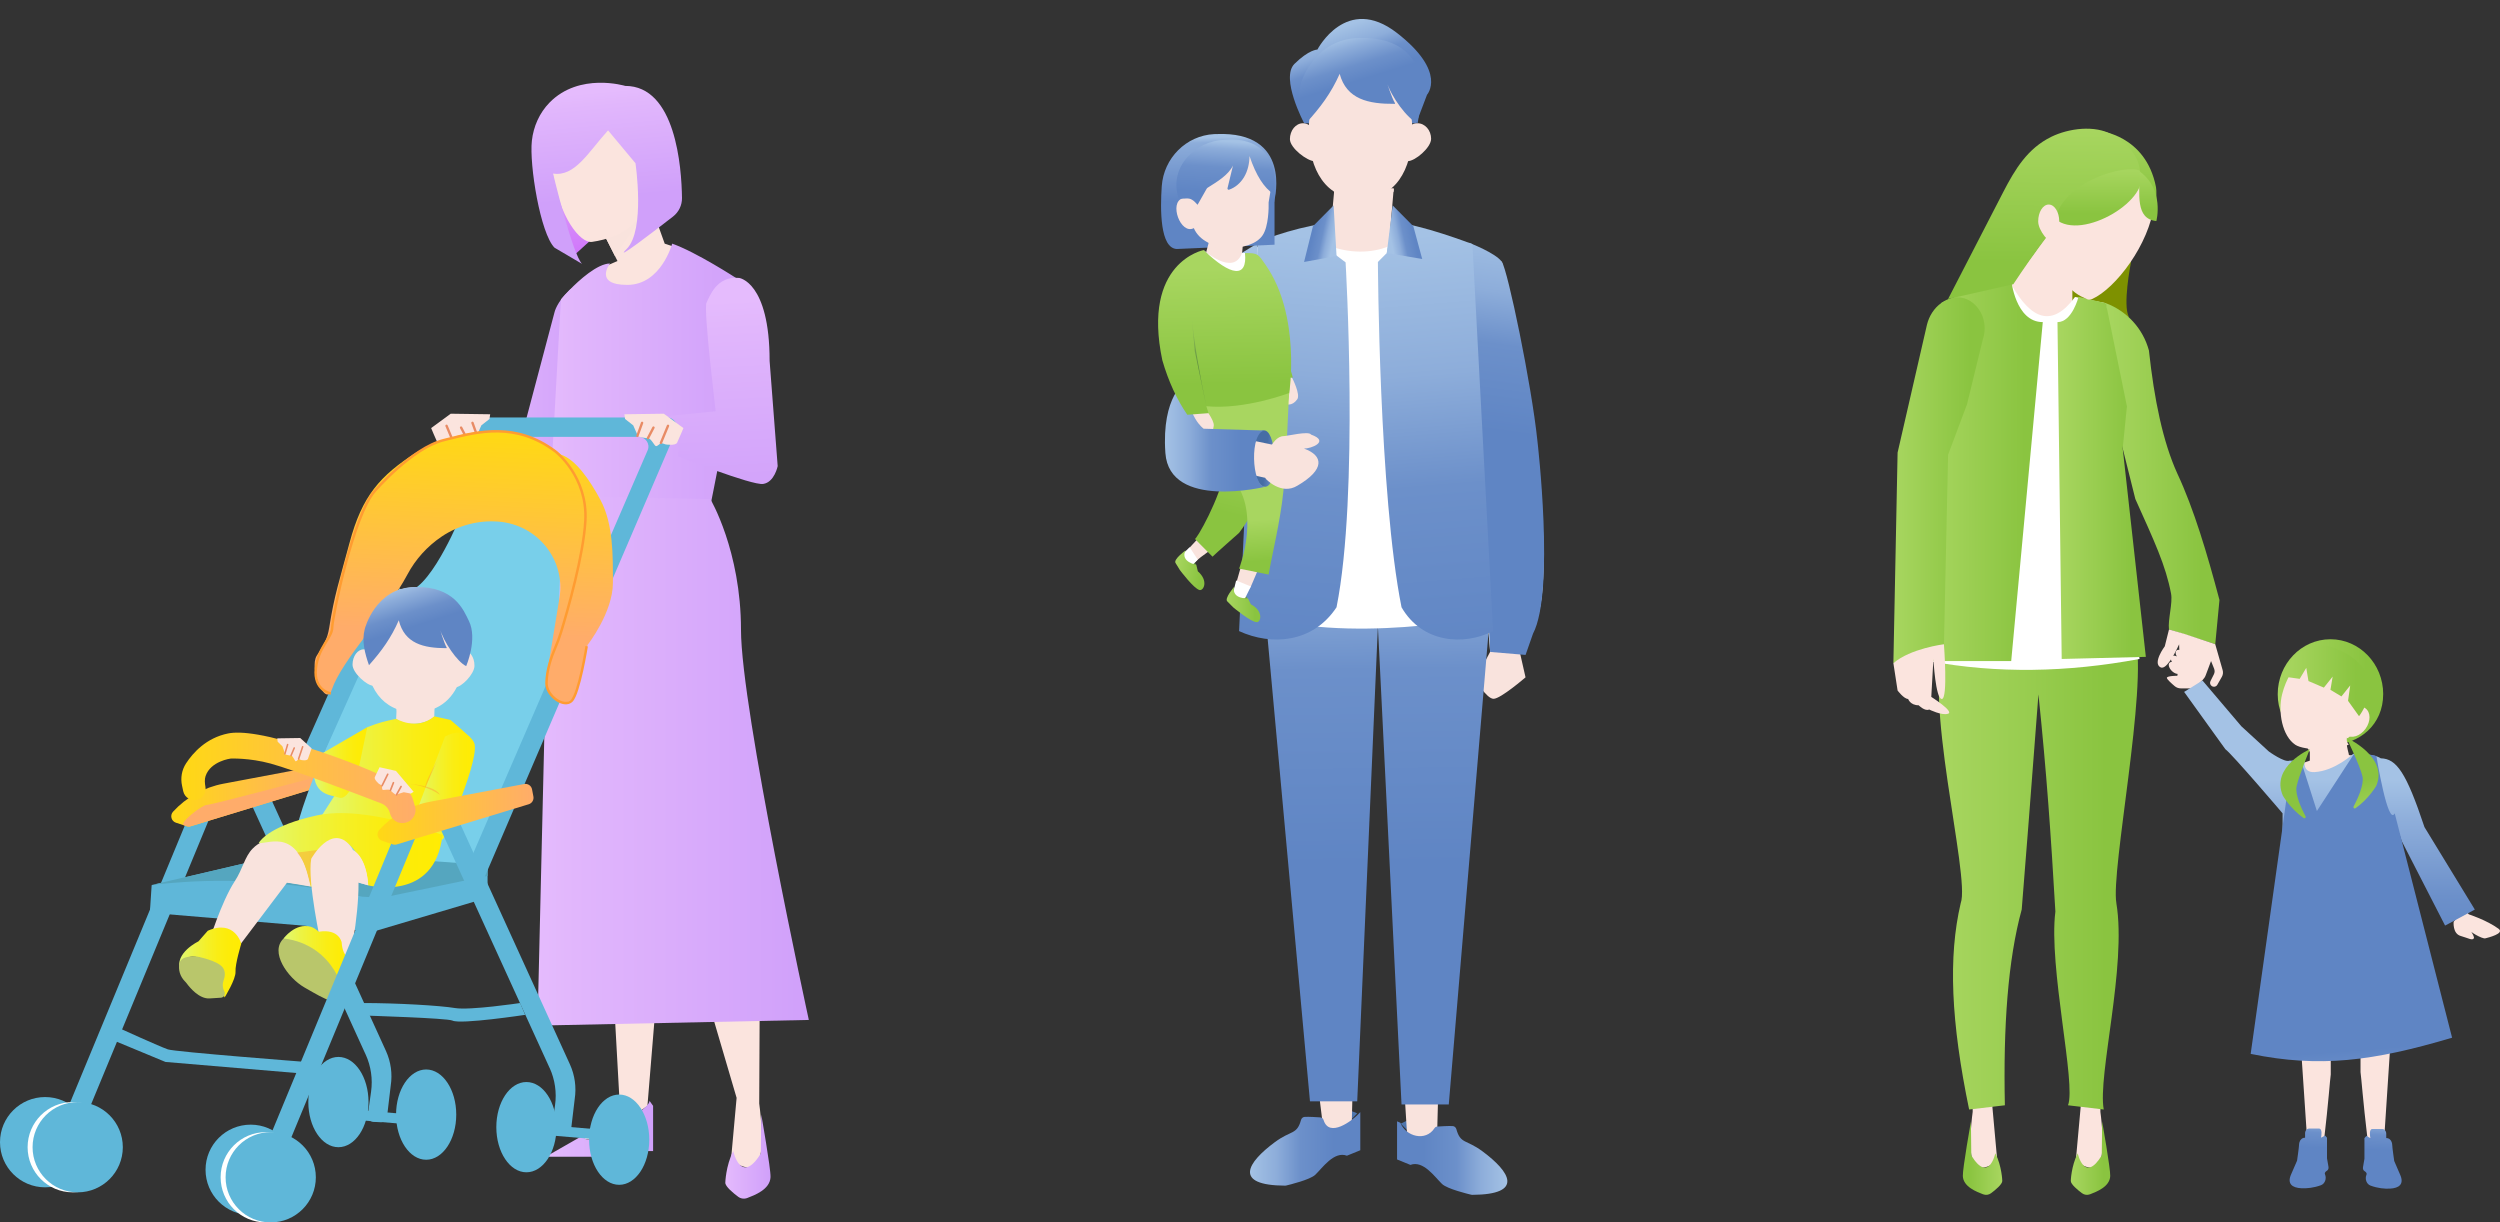 <svg width="272" height="133" viewBox="0 0 272 133" fill="none" xmlns="http://www.w3.org/2000/svg">
<rect x="0" y="0" width="272" height="133" fill="#333333" stroke="none"/>
<g clip-path="url(#clip0_1168_711)">
<path d="M62.517 27.725L64.725 25.714L63.317 16.735L59.797 17.441C59.797 17.441 61.365 26.393 62.517 27.725Z" fill="url(#paint0_linear_1168_711)"/>
<path d="M72.32 26.509L70.709 22.017L65.931 25.928L67.183 28.401L65.291 29.212L65.253 32.228C65.253 32.228 68.07 34.166 69.124 33.812C70.179 33.458 72.469 31.523 73.347 29.763C74.226 28.003 73.939 27.049 73.939 27.049L73.128 26.779L72.317 26.509H72.32Z" fill="#FBE4DE"/>
<g style="mix-blend-mode:multiply">
<path d="M65.931 25.928L69.345 23.806V24.347L66.912 27.86L65.931 25.928Z" fill="#F9E3DD"/>
</g>
<path d="M70.5 18.906C70.968 24.076 67.74 25.825 64.42 26.317C63.128 26.509 60.854 23.603 60.151 18.849C59.551 14.8 61.062 11.495 64.42 11.495C67.778 11.495 70.133 14.83 70.5 18.906Z" fill="#FBE4DE"/>
<path d="M60.165 18.881C62.547 19.268 63.996 16.571 66.156 14.184L69.14 17.76C69.14 17.76 70.225 25.039 68.192 27.074C66.602 28.663 71.155 25.171 73.223 23.563C73.85 23.076 74.212 22.328 74.201 21.536C74.156 18.176 73.512 9.346 68.021 9.346C68.021 9.346 63.039 7.832 59.786 11.165C58.694 12.284 58.04 13.76 57.867 15.314C57.575 17.941 58.794 25.412 60.332 26.949L63.325 28.709C62.287 27.671 60.17 18.881 60.17 18.881H60.165Z" fill="url(#paint1_linear_1168_711)"/>
<path d="M60.327 33.99C60.327 33.99 60.554 32.888 61.935 31.59C63.317 30.293 64.725 33.109 64.725 33.109L64.022 48.602L63.495 52.651L49.415 53.002V48.602H56.455L60.327 33.99Z" fill="url(#paint2_linear_1168_711)"/>
<path d="M66.371 28.671C66.371 28.671 64.549 30.996 68.245 30.996C71.941 30.996 73.13 26.509 73.13 26.509C75.707 27.401 80.159 30.293 80.159 30.293C80.159 30.293 81.065 30.788 81.241 32.725C81.417 34.663 76.929 56.832 76.929 56.832L59.71 56.216L61.029 32.579C61.029 32.579 61.392 32.155 61.935 31.587C62.995 30.479 65.02 28.669 66.371 28.669V28.671Z" fill="url(#paint3_linear_1168_711)"/>
<path d="M80.408 30.236C80.408 30.236 83.734 30.644 83.734 39.272L84.612 50.715C84.612 50.715 84.261 52.475 83.028 52.653C81.795 52.829 73.774 49.653 73.774 49.653C73.774 49.653 74.123 46.121 72.411 45.288L77.867 44.742C77.867 44.742 76.518 33.639 76.869 32.936C77.221 32.231 77.964 30.006 80.408 30.239V30.236Z" fill="url(#paint4_linear_1168_711)"/>
<path d="M66.753 108.012L67.367 119.086L63.485 123.632C63.485 123.632 63.212 125.543 70.441 120.316L71.436 108.204L66.751 108.012H66.753Z" fill="#FBE4DE"/>
<path d="M77.069 108.991L80.143 119.448L79.53 126.216C79.53 126.216 81.99 128.062 82.603 126.216C83.217 124.37 82.603 120.064 82.603 120.064L82.652 109.712L77.069 108.991Z" fill="#FBE4DE"/>
<path d="M70.657 119.756L71.057 120.316V125.238H69.827V124.008C69.827 124.008 67.983 124.008 66.136 125.854H59.372L63.676 123.394C63.676 123.394 62.787 125.102 66.92 122.71C71.054 120.318 70.654 119.756 70.654 119.756H70.657Z" fill="url(#paint5_linear_1168_711)"/>
<path d="M79.775 125.227C79.775 125.227 80.595 129.046 82.776 125.5L82.825 121.264C82.825 121.264 83.866 127.138 83.834 128.065C83.785 129.421 82.073 130.043 81.311 130.34C80.976 130.47 80.6 130.422 80.314 130.208C79.767 129.8 78.913 129.097 78.913 128.681C78.913 128.681 78.956 126.867 79.775 125.229V125.227Z" fill="url(#paint6_linear_1168_711)"/>
<path d="M59.838 53.956L77.289 54.305C77.289 54.305 80.62 59.91 80.62 68.522C80.62 77.133 88 110.969 88 110.969L58.48 111.586L59.838 53.959V53.956Z" fill="url(#paint7_linear_1168_711)"/>
<path d="M20.794 88.153L6.753 122.075L8.769 122.909L22.81 88.987L20.794 88.153Z" fill="#5FB7D9"/>
<path d="M4.91 129.181C7.621 129.181 9.819 126.982 9.819 124.27C9.819 121.558 7.621 119.359 4.91 119.359C2.198 119.359 0 121.558 0 124.27C0 126.982 2.198 129.181 4.91 129.181Z" fill="#5FB7D9"/>
<path d="M7.914 129.727C10.625 129.727 12.823 127.528 12.823 124.816C12.823 122.104 10.625 119.905 7.914 119.905C5.202 119.905 3.004 122.104 3.004 124.816C3.004 127.528 5.202 129.727 7.914 129.727Z" fill="white"/>
<path d="M8.454 129.727C11.165 129.727 13.363 127.528 13.363 124.816C13.363 122.104 11.165 119.905 8.454 119.905C5.742 119.905 3.544 122.104 3.544 124.816C3.544 127.528 5.742 129.727 8.454 129.727Z" fill="#5FB7D9"/>
<path d="M12.956 111.856C12.956 111.856 17.457 113.902 18.273 114.175C19.09 114.448 33.275 115.54 33.275 115.54L32.67 116.78L18.003 115.54L12.412 113.221L12.958 111.856H12.956Z" fill="#5FB7D9"/>
<path d="M36.82 124.816C38.628 124.816 40.094 122.617 40.094 119.905C40.094 117.193 38.628 114.994 36.82 114.994C35.012 114.994 33.546 117.193 33.546 119.905C33.546 122.617 35.012 124.816 36.82 124.816Z" fill="#5FB7D9"/>
<path d="M44.772 121.266L36.861 120.586L36.768 121.673L44.679 122.354L44.772 121.266Z" fill="#5FB7D9"/>
<path d="M46.366 126.181C48.174 126.181 49.64 123.982 49.64 121.27C49.64 118.558 48.174 116.359 46.366 116.359C44.558 116.359 43.092 118.558 43.092 121.27C43.092 123.982 44.558 126.181 46.366 126.181Z" fill="#5FB7D9"/>
<path d="M39.783 114.737L27.527 87.89C27.379 87.566 27.522 87.184 27.846 87.036L28.66 86.666C28.985 86.517 29.366 86.66 29.515 86.984L41.991 114.342C42.527 115.518 42.708 116.826 42.513 118.102L42.105 121.532C42.064 121.87 41.77 122.118 41.432 122.1L40.615 122.056C40.237 122.035 39.958 121.697 40.012 121.321L40.372 118.783C40.567 117.407 40.364 116.005 39.788 114.74L39.783 114.737Z" fill="#5FB7D9"/>
<path d="M34.589 83.33L24.308 85.266C22.199 85.663 20.277 86.73 18.828 88.312C18.468 88.706 18.63 89.339 19.138 89.509L20.293 89.893C20.439 89.941 20.593 89.944 20.742 89.898L35.087 85.53C35.446 85.42 35.665 85.057 35.595 84.687L35.449 83.914C35.373 83.514 34.989 83.252 34.589 83.328V83.33Z" fill="url(#paint8_linear_1168_711)"/>
<path d="M20.741 89.898C20.741 89.898 20.593 90.031 19.995 89.782C19.462 89.56 21.955 87.574 22.501 87.574C23.047 87.574 35.319 84.301 35.319 84.301C35.319 84.301 35.843 84.322 35.581 85.13C35.581 85.13 35.273 85.522 34.886 85.593C34.499 85.663 25.718 88.382 25.718 88.382L20.741 89.898Z" fill="url(#paint9_linear_1168_711)"/>
<path d="M53.049 94.123L32.183 92.623L16.5 96.306L16.303 99.307L40.64 101.353L53.049 97.669V94.123Z" fill="#5FB7D9"/>
<path d="M32.183 92.623L16.5 96.285C22.378 95.625 29.004 95.428 39.412 97.561L41.592 97.671L53.046 95.296V93.712L32.181 92.623H32.183Z" fill="#55A6BF"/>
<path d="M49.74 57.002C49.74 57.002 45.865 66.097 43.457 64.013C34.197 82.995 31.334 90.993 32.183 92.623L53.049 94.123L60.686 71.478L60.959 61.656C60.959 61.656 59.253 52.348 49.742 57.002H49.74Z" fill="#78CFEA"/>
<path d="M72.555 45.423H49.813C49.377 45.423 48.983 45.675 48.812 46.061L32.523 82.722C32.283 83.263 32.548 83.887 33.11 84.111H33.116C33.664 84.333 34.294 84.084 34.529 83.56L50.397 48.167C50.57 47.783 50.962 47.531 51.397 47.531H69.459C70.238 47.531 70.765 48.296 70.465 48.991L50.618 94.847C50.386 95.385 50.651 96.004 51.208 96.225C51.762 96.447 52.4 96.19 52.63 95.655L73.563 46.877C73.861 46.185 73.333 45.42 72.557 45.42L72.555 45.423Z" fill="#5FB7D9"/>
<path d="M48.826 48.356C48.826 48.356 47.769 48.521 47.596 48.167C47.423 47.812 46.909 46.575 46.909 46.575L49.04 45.012L53.33 45.072L53.257 45.585L52.37 46.28L51.83 47.507C51.83 47.507 51.124 47.675 50.773 47.672C50.421 47.669 50.059 48.545 49.883 48.542C49.707 48.54 49.359 48.185 49.359 48.185L48.829 48.356H48.826Z" fill="#FBE4DE"/>
<path fill-rule="evenodd" clip-rule="evenodd" d="M48.535 46.208C48.602 46.18 48.679 46.212 48.706 46.278L49.477 48.135C49.505 48.202 49.473 48.279 49.406 48.306C49.339 48.334 49.262 48.303 49.235 48.236L48.464 46.379C48.436 46.312 48.468 46.235 48.535 46.208Z" fill="#E88B65"/>
<path fill-rule="evenodd" clip-rule="evenodd" d="M50.106 46.407C50.171 46.374 50.25 46.398 50.283 46.462L50.886 47.614C50.92 47.678 50.895 47.757 50.831 47.791C50.767 47.824 50.688 47.8 50.654 47.736L50.051 46.584C50.017 46.52 50.042 46.441 50.106 46.407Z" fill="#E88B65"/>
<path fill-rule="evenodd" clip-rule="evenodd" d="M51.361 45.884C51.429 45.859 51.504 45.895 51.529 45.963L52.04 47.379C52.065 47.447 52.029 47.522 51.961 47.547C51.893 47.571 51.818 47.536 51.793 47.468L51.282 46.051C51.258 45.983 51.293 45.908 51.361 45.884Z" fill="#E88B65"/>
<path d="M43.159 76.914L43.102 78.206C44.151 79.13 46.509 78.781 47.25 77.941L47.285 76.725L43.159 76.911V76.914Z" fill="#F9E3DD"/>
<g style="mix-blend-mode:multiply">
<path d="M43.127 76.992L47.285 76.727L47.296 76.922C46.225 78.306 44.225 78.035 43.2 77.506L43.13 76.992H43.127Z" fill="#F9E3DD"/>
</g>
<path d="M43.103 78.206C43.103 78.206 45.325 79.552 47.25 77.941L49.013 78.327C49.786 78.981 50.494 79.609 51.14 80.209L49.002 90.833C48.858 91.174 36.958 88.939 35.049 88.666L37.504 84.847L39.958 79.117C41.256 78.614 41.762 78.5 43.105 78.206H43.103Z" fill="url(#paint10_linear_1168_711)"/>
<path d="M34.2 82.457L39.956 79.117L39.042 83.514C39.042 83.514 38.128 87.157 36.903 86.782C35.679 86.406 33.673 86.544 34.2 82.457Z" fill="url(#paint11_linear_1168_711)"/>
<path d="M51.557 80.757C51.557 80.757 50.711 78.895 48.421 80.135L45.22 88.541L48.131 91.363C48.386 91.385 52.392 82.141 51.557 80.757Z" fill="url(#paint12_linear_1168_711)"/>
<path d="M29.896 91.228C29.896 91.228 35.154 92.26 33.781 96.447L31.228 96.031L25.994 102.958L22.693 102.62C22.693 102.62 24.05 98.161 25.543 95.877C26.43 94.525 26.608 93.217 27.495 92.32C28.133 91.674 28.987 91.285 29.893 91.228H29.896Z" fill="#F9E3DD"/>
<path d="M28.146 91.728C29.387 91.809 32.55 89.968 33.781 96.45L35.16 96.636C35.16 96.636 33.737 91.522 36.463 91.36C39.188 91.195 40.058 96.326 40.058 96.326C40.058 96.326 47.32 98.217 48.139 90.852C48.139 90.852 39.872 87.531 34.432 88.725C33.816 88.86 33.259 89.004 32.753 89.152C28.812 90.309 28.146 91.731 28.146 91.731V91.728Z" fill="url(#paint13_linear_1168_711)"/>
<g style="mix-blend-mode:multiply" opacity="0.4">
<path d="M32.32 92.758L34.502 92.485L33.78 96.447C33.41 95.212 33.41 94.12 32.32 92.758Z" fill="#FE9434"/>
</g>
<path d="M40.059 96.323C39.894 93.731 38.845 92.79 38.418 92.509C38.337 92.347 38.25 92.195 38.147 92.069C36.068 89.466 33.862 93.433 33.862 93.433C33.422 95.904 34.946 102.796 34.946 102.796L37.89 105.204C37.89 105.204 39.039 100.012 39.007 96.017L40.059 96.317V96.323Z" fill="#F9E3DD"/>
<g style="mix-blend-mode:multiply">
<path d="M31.326 92.231C32.721 92.687 33.137 93.85 33.781 96.45C34.054 96.433 31.421 95.996 31.229 96.034C32.134 95.109 31.812 93.517 31.326 92.231Z" fill="#F9E3DD"/>
</g>
<g style="mix-blend-mode:multiply">
<path d="M39.006 96.023L38.417 92.509C38.417 92.509 39.85 93.055 40.058 96.323L39.006 96.023Z" fill="#F9E3DD"/>
</g>
<path d="M24.437 108.526C24.437 108.526 25.678 106.534 25.624 105.718C25.57 104.902 26.251 102.672 26.251 102.672C26.251 102.672 25.535 99.982 22.609 101.264L21.59 102.423C21.59 102.423 18.938 103.685 19.603 105.556C19.603 105.556 19.733 103.372 21.982 104.31C23.621 104.993 24.38 108.529 24.437 108.529V108.526Z" fill="url(#paint14_linear_1168_711)"/>
<path d="M35.662 104.531C37.038 106.129 38.582 107.626 37.555 108.512C36.528 109.399 35.668 108.907 33.113 107.429C31.288 106.372 29.314 103.569 30.861 102.104C31.845 101.172 34.284 102.934 35.662 104.531Z" fill="#B9C66B"/>
<path d="M20.093 106.745C20.174 106.829 20.255 106.912 20.325 107.01C20.633 107.429 21.666 108.702 22.804 108.629L24.037 108.55C24.359 108.529 24.559 108.191 24.421 107.899L24.375 107.802C24.207 107.448 24.189 107.045 24.324 106.677C24.472 106.275 24.572 105.707 24.229 105.258C23.632 104.477 21.42 104.069 21.42 104.069C21.42 104.069 19.771 103.901 19.549 104.734C19.346 105.499 19.603 106.234 20.093 106.745Z" fill="#B9C66B"/>
<path d="M38.382 104.358C38.382 104.358 37.293 104.429 37.171 102.52C37.171 102.52 36.893 101.018 34.684 101.372C34.37 101.093 34.068 100.896 33.784 100.823C32.115 100.382 30.858 102.101 30.858 102.101C36.644 102.826 37.552 108.51 37.552 108.51C38.32 108.461 38.255 106.269 38.212 106.007L38.38 104.356L38.382 104.358Z" fill="url(#paint15_linear_1168_711)"/>
<path d="M57.274 127.546C59.082 127.546 60.548 125.347 60.548 122.635C60.548 119.922 59.082 117.724 57.274 117.724C55.466 117.724 54 119.922 54 122.635C54 125.347 55.466 127.546 57.274 127.546Z" fill="#5FB7D9"/>
<path d="M65.763 122.941L57.852 122.26L57.758 123.348L65.669 124.029L65.763 122.941Z" fill="#5FB7D9"/>
<path d="M67.367 128.908C69.175 128.908 70.641 126.709 70.641 123.997C70.641 121.285 69.175 119.086 67.367 119.086C65.559 119.086 64.093 121.285 64.093 123.997C64.093 126.709 65.559 128.908 67.367 128.908Z" fill="#5FB7D9"/>
<path d="M59.799 116.197L47.544 89.35C47.395 89.025 47.539 88.644 47.863 88.495L48.677 88.125C49.001 87.976 49.383 88.12 49.531 88.444L62.008 115.802C62.543 116.978 62.724 118.286 62.53 119.562L62.122 122.991C62.081 123.329 61.786 123.578 61.448 123.559L60.632 123.516C60.253 123.494 59.975 123.156 60.029 122.781L60.389 120.243C60.583 118.867 60.38 117.464 59.805 116.199L59.799 116.197Z" fill="#5FB7D9"/>
<path d="M39.682 110.494C39.682 110.494 48.682 110.767 49.228 111.04C50.107 111.48 57.136 110.415 57.136 110.415L56.593 109.129C56.593 109.129 51.137 109.948 49.502 109.675C47.866 109.402 43.229 109.129 39.409 109.129L39.682 110.494Z" fill="#5FB7D9"/>
<path d="M43.824 88.744L27.623 127.884L29.639 128.718L45.84 89.578L43.824 88.744Z" fill="#5FB7D9"/>
<path d="M27.273 132.184C29.984 132.184 32.182 129.985 32.182 127.273C32.182 124.56 29.984 122.362 27.273 122.362C24.561 122.362 22.363 124.56 22.363 127.273C22.363 129.985 24.561 132.184 27.273 132.184Z" fill="#5FB7D9"/>
<path d="M28.913 133C31.625 133 33.823 130.801 33.823 128.089C33.823 125.377 31.625 123.178 28.913 123.178C26.202 123.178 24.004 125.377 24.004 128.089C24.004 130.801 26.202 133 28.913 133Z" fill="white"/>
<path d="M29.454 133C32.166 133 34.364 130.801 34.364 128.089C34.364 125.377 32.166 123.178 29.454 123.178C26.743 123.178 24.545 125.377 24.545 128.089C24.545 130.801 26.743 133 29.454 133Z" fill="#5FB7D9"/>
<path d="M57.029 85.303L46.747 87.239C44.638 87.636 42.716 88.704 41.267 90.285C40.907 90.679 41.07 91.312 41.578 91.482L42.732 91.866C42.878 91.914 43.032 91.917 43.181 91.871L57.526 87.503C57.886 87.393 58.105 87.03 58.034 86.66L57.888 85.887C57.813 85.487 57.429 85.225 57.029 85.301V85.303Z" fill="url(#paint16_linear_1168_711)"/>
<path d="M21.528 86.99C20.828 87.222 20.085 86.795 19.933 86.076C19.895 85.901 19.855 85.709 19.809 85.495C19.622 84.649 19.774 83.768 20.25 83.044C20.988 81.917 22.437 80.276 24.821 79.8C26.184 79.527 28.912 79.8 34.641 81.711C39.38 83.292 42.251 84.682 43.66 85.447C44.333 85.814 44.817 86.449 44.99 87.198L45.155 87.757C45.371 88.487 44.957 89.258 44.227 89.477L44.168 89.495C43.427 89.717 42.648 89.29 42.44 88.544C42.337 88.028 41.978 87.601 41.486 87.412C39.096 86.49 31.94 83.755 29.455 83.079C27.1 82.436 25.092 82.533 25.092 82.533C25.092 82.533 22.91 82.806 22.364 84.444C22.25 84.782 22.277 85.214 22.35 85.606C22.461 86.209 22.11 86.803 21.528 86.995V86.99Z" fill="url(#paint17_linear_1168_711)"/>
<path d="M59.383 74.089C59.245 75.035 61.176 78.011 62.69 75.441C62.806 75.243 63.931 70.165 63.931 70.165C63.931 70.165 66.685 66.648 66.685 63.402C66.685 60.451 66.734 57.018 65.336 54.405C64.177 52.234 62.638 49.994 61.035 49.469C61.035 49.469 55.109 43.923 45.328 49.199C41.332 51.77 39.401 53.934 38.025 59.075C36.917 63.213 36.371 64.757 35.822 68.273C35.614 69.595 35.187 70.2 34.465 71.335C33.586 72.716 35.414 77.049 36.098 75.038C37.201 71.792 42.048 66.802 44.322 62.516C45.206 60.851 46.493 59.426 48.072 58.367C49.864 57.162 52.021 56.591 54.187 56.748C58.464 57.056 61.551 60.892 60.87 65.048L59.383 74.095V74.089Z" fill="url(#paint18_linear_1168_711)"/>
<path fill-rule="evenodd" clip-rule="evenodd" d="M48.834 47.887C48.656 47.931 48.482 47.975 48.31 48.018C46.605 48.441 44.751 49.805 43.313 51.08C42.597 51.715 41.988 52.324 41.559 52.774C41.344 52.999 41.174 53.184 41.058 53.312C41 53.377 40.956 53.427 40.926 53.461C40.917 53.471 40.909 53.48 40.902 53.488C40.898 53.492 40.895 53.496 40.892 53.5L40.884 53.509L40.881 53.512L40.879 53.515C40.318 54.136 39.746 55.297 39.203 56.725C38.662 58.148 38.156 59.819 37.722 61.446C37.288 63.073 36.926 64.653 36.673 65.894C36.547 66.514 36.447 67.049 36.38 67.462C36.312 67.879 36.277 68.162 36.277 68.284C36.277 68.586 36.172 68.876 36.021 69.168C35.913 69.379 35.777 69.6 35.633 69.833C35.578 69.922 35.523 70.012 35.467 70.104C35.06 70.779 34.628 71.594 34.503 72.721C34.371 73.906 34.765 74.545 35.171 74.891C35.378 75.067 35.593 75.172 35.757 75.233C35.838 75.263 35.907 75.282 35.954 75.294C35.977 75.299 35.995 75.303 36.007 75.306C36.013 75.307 36.018 75.308 36.02 75.308L36.023 75.308C36.023 75.308 36.023 75.308 36.003 75.443C35.983 75.578 35.983 75.578 35.983 75.578L35.982 75.578L35.98 75.578L35.975 75.577C35.97 75.576 35.964 75.575 35.956 75.574C35.94 75.571 35.917 75.566 35.889 75.559C35.833 75.545 35.754 75.523 35.661 75.489C35.476 75.42 35.231 75.3 34.994 75.099C34.514 74.689 34.09 73.959 34.232 72.69C34.363 71.506 34.819 70.65 35.233 69.963C35.293 69.865 35.35 69.771 35.406 69.681C35.547 69.451 35.675 69.244 35.778 69.043C35.921 68.766 36.004 68.522 36.004 68.284C36.004 68.135 36.043 67.831 36.11 67.418C36.179 67.001 36.279 66.462 36.406 65.84C36.66 64.594 37.023 63.008 37.458 61.376C37.894 59.744 38.402 58.063 38.948 56.628C39.491 55.199 40.078 53.996 40.675 53.333L40.677 53.331L40.686 53.321C40.694 53.312 40.706 53.298 40.721 53.281C40.752 53.246 40.797 53.195 40.855 53.13C40.973 52.999 41.145 52.812 41.361 52.585C41.794 52.131 42.408 51.517 43.132 50.876C44.574 49.597 46.47 48.193 48.244 47.753C48.419 47.71 48.596 47.665 48.777 47.619C51.982 46.811 56.181 45.753 60.495 48.993L60.496 48.993L60.413 49.102C60.496 48.993 60.496 48.993 60.496 48.993L60.497 48.994L60.499 48.996L60.508 49.002C60.515 49.008 60.525 49.016 60.539 49.027C60.566 49.049 60.605 49.081 60.654 49.124C60.753 49.21 60.893 49.336 61.059 49.504C61.393 49.838 61.833 50.335 62.265 50.986C63.13 52.287 63.961 54.207 63.824 56.675C63.611 60.459 61.924 66.345 61.176 68.802C60.985 69.427 60.754 70.037 60.495 70.635C60.132 71.471 59.598 72.95 59.598 74.362C59.598 74.978 60.039 75.617 60.596 76.007C60.873 76.201 61.167 76.325 61.433 76.355C61.697 76.385 61.925 76.324 62.093 76.157C62.178 76.074 62.272 75.923 62.371 75.709C62.468 75.498 62.566 75.236 62.661 74.942C62.85 74.352 63.028 73.639 63.181 72.949C63.334 72.259 63.461 71.594 63.55 71.101C63.595 70.855 63.63 70.652 63.654 70.51C63.666 70.439 63.675 70.384 63.681 70.347L63.688 70.304L63.69 70.293L63.69 70.29L63.69 70.29C63.69 70.29 63.69 70.289 63.716 70.293L63.825 70.311C63.96 70.332 63.96 70.332 63.96 70.332L63.959 70.336L63.958 70.347L63.95 70.391C63.944 70.429 63.935 70.484 63.923 70.556C63.899 70.698 63.864 70.902 63.819 71.15C63.73 71.645 63.602 72.313 63.448 73.008C63.294 73.702 63.114 74.424 62.92 75.025C62.824 75.326 62.723 75.599 62.619 75.823C62.516 76.045 62.406 76.232 62.285 76.351C62.044 76.59 61.727 76.664 61.402 76.626C61.08 76.589 60.743 76.443 60.44 76.231C59.839 75.811 59.325 75.098 59.325 74.362C59.325 72.893 59.878 71.372 60.245 70.527C60.5 69.936 60.728 69.335 60.915 68.722C61.665 66.26 63.341 60.405 63.551 56.659C63.684 54.265 62.878 52.402 62.038 51.136C61.617 50.504 61.189 50.021 60.866 49.696C60.705 49.534 60.57 49.412 60.476 49.331C60.429 49.29 60.392 49.259 60.367 49.239C60.355 49.229 60.345 49.222 60.339 49.217L60.331 49.211C60.331 49.211 60.331 49.211 60.331 49.211C56.123 46.051 52.044 47.078 48.834 47.887Z" fill="#FF9C31"/>
<path d="M51.624 72.43C51.616 73.349 50.197 74.789 49.529 74.781C48.861 74.773 49.196 73.327 49.205 72.406C49.213 71.484 49.761 70.746 50.429 70.751C51.097 70.757 51.632 71.508 51.621 72.427L51.624 72.43Z" fill="#F9E3DD"/>
<path d="M50.515 71.032C50.488 73.846 49.442 76.087 47.433 77.019C46.763 77.33 45.987 77.495 45.103 77.487C41.575 77.454 39.774 74.687 39.809 70.935C39.844 67.184 41.699 63.867 45.227 63.9C48.755 63.932 50.55 67.281 50.515 71.035V71.032Z" fill="#F9E3DD"/>
<path d="M38.355 72.303C38.347 73.222 39.937 74.603 40.605 74.608C41.273 74.614 40.764 73.243 40.773 72.324C40.781 71.405 40.248 70.654 39.58 70.649C38.912 70.643 38.364 71.384 38.355 72.303Z" fill="#F9E3DD"/>
<path d="M43.386 67.484C44.013 70.027 46.076 70.519 48.566 70.522C48.598 70.522 48.617 70.487 48.601 70.459C48.304 69.951 47.806 68.262 47.806 68.262C48.244 69.846 49.78 72.041 50.721 72.473C50.721 72.473 51.989 69.532 51.013 67.554C50.426 66.365 49.447 63.786 45.13 63.862C40.812 63.938 39.688 68.432 39.688 68.432C39.336 69.73 39.701 71.103 40.145 72.373C41.523 70.835 42.567 69.378 43.389 67.481L43.386 67.484Z" fill="url(#paint19_linear_1168_711)"/>
<path d="M72.439 48.356C72.439 48.356 73.496 48.521 73.669 48.167C73.842 47.812 74.356 46.575 74.356 46.575L72.225 45.012L67.935 45.072L68.008 45.585L68.894 46.28L69.435 47.507C69.435 47.507 70.141 47.675 70.492 47.672C70.844 47.669 71.206 48.545 71.382 48.542C71.557 48.54 71.906 48.185 71.906 48.185L72.436 48.356H72.439Z" fill="#FBE4DE"/>
<path fill-rule="evenodd" clip-rule="evenodd" d="M72.729 46.208C72.796 46.235 72.828 46.312 72.8 46.379L72.03 48.236C72.002 48.303 71.925 48.334 71.858 48.306C71.791 48.279 71.76 48.202 71.787 48.135L72.558 46.278C72.586 46.212 72.662 46.18 72.729 46.208Z" fill="#E88B65"/>
<path fill-rule="evenodd" clip-rule="evenodd" d="M71.158 46.407C71.222 46.441 71.247 46.52 71.213 46.584L70.611 47.736C70.577 47.8 70.498 47.824 70.434 47.791C70.37 47.757 70.345 47.678 70.378 47.614L70.981 46.462C71.015 46.398 71.094 46.374 71.158 46.407Z" fill="#E88B65"/>
<path fill-rule="evenodd" clip-rule="evenodd" d="M69.904 45.884C69.972 45.908 70.008 45.983 69.983 46.051L69.472 47.468C69.448 47.536 69.373 47.571 69.304 47.547C69.236 47.522 69.201 47.447 69.226 47.379L69.737 45.963C69.761 45.895 69.836 45.859 69.904 45.884Z" fill="#E88B65"/>
<path d="M32.794 82.695C32.794 82.695 33.41 82.814 33.508 82.56C33.605 82.306 33.905 81.419 33.905 81.419L32.664 80.295L30.169 80.333L30.212 80.703L30.729 81.203L31.045 82.084C31.045 82.084 31.456 82.206 31.661 82.203C31.867 82.201 32.078 82.83 32.18 82.83C32.283 82.83 32.486 82.573 32.486 82.573L32.794 82.698V82.695Z" fill="#FBE4DE"/>
<path fill-rule="evenodd" clip-rule="evenodd" d="M32.959 81.16C33.003 81.175 33.027 81.224 33.012 81.268L32.566 82.601C32.551 82.645 32.503 82.669 32.459 82.654C32.414 82.639 32.39 82.591 32.405 82.546L32.851 81.214C32.866 81.169 32.914 81.145 32.959 81.16Z" fill="#E88B65"/>
<path fill-rule="evenodd" clip-rule="evenodd" d="M32.046 81.298C32.09 81.316 32.11 81.366 32.092 81.409L31.743 82.236C31.724 82.28 31.674 82.3 31.631 82.282C31.588 82.263 31.567 82.213 31.586 82.17L31.935 81.343C31.953 81.3 32.003 81.279 32.046 81.298Z" fill="#E88B65"/>
<path fill-rule="evenodd" clip-rule="evenodd" d="M31.318 80.924C31.363 80.937 31.389 80.985 31.375 81.03L31.078 82.043C31.065 82.088 31.017 82.114 30.972 82.101C30.927 82.088 30.901 82.041 30.915 81.996L31.212 80.982C31.225 80.937 31.273 80.911 31.318 80.924Z" fill="#E88B65"/>
<path d="M41.237 85.287C41.237 85.287 40.669 84.809 40.777 84.557C40.886 84.306 41.296 83.474 41.296 83.474L43.081 83.876L45.003 86.147L44.7 86.341L43.932 86.192L43.046 86.468C43.046 86.468 42.637 86.176 42.478 85.99C42.318 85.803 41.697 86.014 41.618 85.922C41.54 85.83 41.567 85.484 41.567 85.484L41.237 85.284V85.287Z" fill="#FBE4DE"/>
<path fill-rule="evenodd" clip-rule="evenodd" d="M42.227 84.157C42.271 84.18 42.29 84.234 42.267 84.279L41.648 85.527C41.626 85.572 41.572 85.59 41.527 85.568C41.482 85.546 41.464 85.492 41.486 85.447L42.105 84.198C42.127 84.153 42.182 84.135 42.227 84.157Z" fill="#E88B65"/>
<path fill-rule="evenodd" clip-rule="evenodd" d="M42.838 85.07C42.885 85.088 42.908 85.141 42.89 85.188L42.563 86.025C42.544 86.072 42.492 86.095 42.445 86.077C42.399 86.059 42.376 86.006 42.394 85.96L42.721 85.122C42.739 85.075 42.792 85.052 42.838 85.07Z" fill="#E88B65"/>
<path fill-rule="evenodd" clip-rule="evenodd" d="M43.682 85.489C43.726 85.513 43.742 85.568 43.717 85.612L43.212 86.523C43.188 86.567 43.132 86.582 43.089 86.558C43.045 86.534 43.029 86.479 43.053 86.435L43.559 85.524C43.583 85.481 43.638 85.465 43.682 85.489Z" fill="#E88B65"/>
<g style="mix-blend-mode:multiply" opacity="0.4">
<path d="M47.501 82.879L46.322 85.598L46.23 85.663C46.36 84.957 46.931 83.917 47.501 82.876V82.879Z" fill="#FE9434"/>
</g>
<g style="mix-blend-mode:multiply" opacity="0.4">
<path d="M44.298 85.268C44.298 85.268 47.32 85.392 47.867 86.484C47.867 86.484 46.458 85.414 44.298 85.268Z" fill="#FE9434"/>
</g>
</g>
<g clip-path="url(#clip1_1168_711)">
<path d="M225.098 111.278L226.378 120.435L225.842 126.341C225.842 126.341 227.987 127.951 228.522 126.341C229.058 124.731 228.522 120.973 228.522 120.973L228.565 111.939L225.1 111.281L225.098 111.278Z" fill="#FBE4DE"/>
<path d="M226.056 125.477C226.056 125.477 226.769 128.811 228.671 125.716L228.714 122.017C228.714 122.017 229.623 127.144 229.593 127.951C229.551 129.138 228.059 129.678 227.394 129.938C227.102 130.052 226.774 130.01 226.522 129.821C226.046 129.467 225.302 128.851 225.302 128.487C225.302 128.487 225.339 126.905 226.054 125.477H226.056Z" fill="url(#paint20_linear_1168_711)"/>
<path d="M217.32 111.515L216.772 120.435L217.307 126.341C217.307 126.341 215.163 127.951 214.628 126.341C214.092 124.731 214.628 120.973 214.628 120.973L214.585 111.939L217.317 111.517L217.32 111.515Z" fill="#FBE4DE"/>
<path d="M217.093 125.477C217.093 125.477 216.381 128.811 214.478 125.716L214.436 122.017C214.436 122.017 213.526 127.144 213.556 127.951C213.599 129.138 215.091 129.678 215.756 129.938C216.047 130.052 216.376 130.01 216.627 129.821C217.103 129.467 217.848 128.851 217.848 128.487C217.848 128.487 217.81 126.905 217.095 125.477H217.093Z" fill="url(#paint21_linear_1168_711)"/>
<path d="M230.263 98.266C229.635 94.742 233.697 74.674 232.323 69.406H221.108C221.108 69.406 221.108 69.423 221.11 69.43L211.723 69.635C208.976 75.362 214.41 95.372 213.325 98.266C211.955 104.115 212.266 111.161 214.241 120.714L218.131 120.255C217.945 111.667 218.465 104.422 219.962 98.954C220.236 95.776 220.998 85.787 221.783 75.549C222.682 84.195 223.137 90.824 223.626 99.183C222.861 105.182 225.914 117.965 224.998 120.255L228.888 120.714C228.201 117.05 231.406 105.137 230.26 98.266H230.263Z" fill="url(#paint22_linear_1168_711)"/>
<path d="M231.827 28.667C231.827 28.667 230.926 33.238 231.625 34.486L224.998 34.133L225.915 23.366H232.323L231.827 28.667Z" fill="url(#paint23_linear_1168_711)"/>
<path d="M222.71 25.654L218.819 30.922C218.819 30.922 219.661 37.313 222.939 37.106C226.219 36.899 225.457 34.127 225.457 34.127V30.92L222.71 25.651V25.654Z" fill="#FBE4DE"/>
<g style="mix-blend-mode:multiply">
<path d="M225.456 30.922L223.265 27.426L222.709 25.654L221.563 27.256L224.081 32.754C224.081 32.754 224.998 33.671 225.454 32.984V30.922H225.456Z" fill="#FBE4DE"/>
</g>
<path d="M209.661 35.733C211.262 32.296 215.82 31.207 218.816 30.922C220.988 34.798 223.284 35.678 225.76 32.313L229.117 32.986L231.406 44.209L230.489 51.08L232.778 71.696C224.9 73.166 217.262 73.303 209.887 71.925L214.007 51.768L212.176 44.438L209.658 35.735L209.661 35.733Z" fill="white"/>
<path d="M229.117 32.984C231.416 33.846 233.162 35.762 233.804 38.135C234.375 43.439 235.319 48.064 236.9 51.536C238.696 55.369 240.153 60.274 241.478 65.278L241.02 70.088L235.984 68.486C235.852 67.422 236.407 65.62 236.213 64.593C235.63 61.508 234.397 58.901 232.323 54.285L230.95 48.787L229.12 32.981L229.117 32.984Z" fill="url(#paint24_linear_1168_711)"/>
<path d="M226.143 32.298C226.143 32.298 225.456 35.047 223.854 35.047L224.313 71.696L233.468 71.467L230.95 48.789L231.408 44.209L229.12 32.986L226.143 32.298Z" fill="url(#paint25_linear_1168_711)"/>
<path d="M218.819 30.464C218.819 30.464 219.278 35.045 222.254 35.045L218.819 71.923H209.891L211.206 32.966C211.206 32.966 216.299 30.464 218.817 30.464H218.819Z" fill="url(#paint26_linear_1168_711)"/>
<path d="M209.654 35.324L206.458 49.248L206 72.154L211.494 70.552L211.952 49.48L214.012 43.982L215.718 36.989C216.117 35.84 215.967 34.551 215.242 33.574C214.304 32.313 212.722 31.884 211.208 32.969C210.421 33.532 209.885 34.387 209.654 35.326V35.324Z" fill="url(#paint27_linear_1168_711)"/>
<path d="M241.022 70.091L237.588 68.945L235.986 68.486L235.528 70.318C235.528 70.318 234.156 72.15 235.07 72.608C235.663 72.905 236.542 71.282 237.09 70.101L237.13 71.462L236.9 73.523C236.9 73.523 235.755 73.523 235.755 73.752C235.755 73.904 236.26 74.36 236.602 74.649C236.791 74.809 237.027 74.896 237.274 74.896H238.375C238.601 74.896 238.821 74.806 238.983 74.644L239.657 73.969C239.802 73.824 239.914 73.652 239.984 73.46L240.562 71.918L240.898 72.758C240.975 72.952 240.968 73.171 240.873 73.361L240.499 74.106C240.405 74.295 240.464 74.527 240.644 74.647C240.848 74.781 241.124 74.717 241.244 74.505L241.737 73.64C241.864 73.421 241.894 73.156 241.824 72.912L241.017 70.088L241.022 70.091Z" fill="#FBE4DE"/>
<path d="M206 72.152L206.458 75.13C206.458 75.13 207.146 76.047 207.604 76.047C207.604 76.047 207.833 76.735 208.75 76.735C208.75 76.735 209.437 77.423 209.895 77.194C209.895 77.194 211.268 77.882 211.955 77.652C212.642 77.423 210.124 75.821 210.124 75.821L210.354 71.698C210.354 71.698 210.583 76.05 211.27 76.05C211.957 76.05 211.499 70.093 211.499 70.093C211.499 70.093 207.838 70.552 206.005 72.154L206 72.152Z" fill="#FBE4DE"/>
<path d="M234.382 22.22C233.832 26.621 230.166 31.386 227.645 32.523C227.207 32.722 227.058 32.525 226.373 32.223C224.799 31.371 223.655 29.534 222.707 27.256V23.82C222.602 16.821 225.857 15.084 231.404 16.948C231.404 16.948 234.38 18.541 234.38 22.217L234.382 22.22Z" fill="#FBE4DE"/>
<path d="M228.483 14.264C228.361 14.239 233.466 14.66 234.572 20.358C234.724 21.135 234.47 23.839 234.154 23.593C234.154 23.593 234.789 19.929 231.407 19.929C228.024 19.929 228.483 14.264 228.483 14.264Z" fill="url(#paint28_linear_1168_711)"/>
<path d="M232.552 20.388C232.552 20.388 232.078 20.453 225.914 22.449C224.233 22.992 219.048 30.925 219.048 30.925L211.952 32.528L217.947 20.906C219.257 18.369 220.609 16.153 223.17 14.89C225.062 13.958 227.944 13.574 229.807 14.66C234.19 17.22 232.554 20.388 232.554 20.388H232.552Z" fill="url(#paint29_linear_1168_711)"/>
<path d="M223.626 23.822C224.543 19.7 231.18 17.866 232.781 18.553C234.383 21.532 226.515 26.347 223.626 23.822Z" fill="url(#paint30_linear_1168_711)"/>
<path d="M234.611 24.051C234.611 24.051 235.528 20.614 232.781 18.643C232.781 21.163 232.322 23.822 234.611 24.051Z" fill="url(#paint31_linear_1168_711)"/>
<path d="M259.29 75.527C259.293 78.829 256.725 81.029 253.557 81.034C250.389 81.04 247.819 78.841 247.816 75.537C247.814 72.232 250.379 69.555 253.55 69.55C256.718 69.548 259.29 72.222 259.293 75.527H259.29Z" fill="url(#paint32_linear_1168_711)"/>
<path d="M224.044 24.086C224.044 25.098 224.255 26.571 223.625 26.571C222.995 26.571 221.755 25.098 221.755 24.086C221.755 23.074 222.268 22.254 222.901 22.254C223.533 22.254 224.046 23.074 224.046 24.086H224.044Z" fill="#FBE4DE"/>
<path d="M255.54 79.267C255.146 80.013 255.258 80.975 255.54 82.009C255.477 82.415 256.491 81.927 256.287 82.258C254.865 84.581 249.378 85.877 249.811 83.26L251.306 82.762C251.55 81.887 251.221 81.353 250.556 81.017L255.535 79.267H255.54Z" fill="#FBE4DE"/>
<g style="mix-blend-mode:multiply">
<path d="M255.543 81.012L251.311 82.759V81.762L250.562 80.516L255.543 79.265C255.259 79.963 255.152 80.588 255.543 81.01V81.012Z" fill="#FBE4DE"/>
</g>
<path d="M248.295 75.534C247.819 77.448 248.3 80.08 249.734 81.034C250.656 81.647 254.703 82.106 256.401 79.158C258.098 76.209 257.298 72.566 254.613 71.018C251.928 69.47 249.117 72.232 248.295 75.534Z" fill="#FBE4DE"/>
<path d="M253.587 114.658V116.901C253.497 117.516 253.343 119.891 252.847 124.128L251.037 124.268L250.392 114.66H252.384L253.587 114.658Z" fill="#FBE4DE"/>
<path d="M266.957 100.282C266.957 100.282 266.82 101.571 267.716 101.83C268.613 102.089 268.972 102.351 269.151 102.092C269.218 101.994 269.084 101.713 268.889 101.399C268.566 100.875 268.613 101.047 268.613 101.047C268.501 101.287 270.062 102.181 270.406 102.092C270.655 102.027 272.558 101.571 271.841 101.047C270.548 100.105 268.613 99.482 268.613 99.482L268.075 98.961L266.957 100.285V100.282Z" fill="#FBE4DE"/>
<path d="M266.023 100.703C266.023 100.703 269.265 98.976 269.261 98.959L263.781 89.987C261.789 84.005 260.73 82.547 259.029 82.505C258.16 81.952 257.057 82.216 256.041 82.009C256.041 82.009 254.046 83.883 251.809 84.005C250.531 84.075 250.686 82.779 250.813 82.759H249.089C248.564 83.001 246.848 81.76 246.848 81.76L243.859 79.018L239.625 74.034L237.633 75.28L242.116 81.51C242.863 82.049 248.342 88.489 248.342 88.489V91.48L249.837 106.436C252.078 107.679 264.282 104.928 264.282 104.928L260.546 89.237L261.293 91.48L266.025 100.701L266.023 100.703Z" fill="url(#paint33_linear_1168_711)"/>
<path d="M257.373 79.288C257.953 78.484 257.945 77.488 257.356 77.063C256.767 76.638 255.82 76.945 255.24 77.749C254.661 78.553 254.669 79.549 255.258 79.974C255.847 80.399 256.794 80.092 257.373 79.288Z" fill="#FBE4DE"/>
<path d="M237.683 71.028C237.369 70.714 236.97 70.607 236.793 70.786C236.661 70.918 236.686 71.17 236.836 71.419C236.612 71.307 236.395 71.297 236.275 71.414C236.148 71.541 236.168 71.778 236.3 72.017C236.198 72.013 236.109 72.04 236.046 72.102C235.867 72.282 235.977 72.68 236.288 72.992C236.602 73.306 237 73.413 237.177 73.234C237.304 73.107 237.284 72.87 237.152 72.631C237.254 72.635 237.344 72.608 237.406 72.546C237.538 72.414 237.513 72.162 237.364 71.913C237.588 72.025 237.805 72.035 237.924 71.918C238.103 71.738 237.994 71.34 237.683 71.028Z" fill="#FBE4DE"/>
<path d="M256.825 114.406V116.649C256.917 117.265 257.079 119.64 257.58 123.876L259.39 124.014L260.021 114.403H258.028L256.825 114.406Z" fill="#FBE4DE"/>
<path d="M259.622 123.809L259.634 123.824H259.659C259.92 123.824 260.152 124.021 260.229 124.308C260.254 124.405 260.274 124.5 260.274 124.572C260.274 124.821 260.491 126.316 260.491 126.316C260.491 126.316 260.859 127.181 261.138 127.812C261.594 128.839 261.024 129.27 260.028 129.322C259.45 129.352 258.72 129.29 257.911 128.993C257.485 128.836 257.273 128.28 257.47 127.814C257.547 127.637 257.4 127.5 257.258 127.418C257.129 127.341 257.064 127.171 257.091 127.007L257.251 126.075C257.251 126.075 257.251 126.07 257.251 126.067V125.073C257.251 125.073 257.251 124.328 257.251 124.325V123.829L257.46 123.592C257.46 123.592 257.891 123.824 257.898 123.829L257.876 123.817C257.876 123.817 257.896 123.814 257.893 123.802C257.861 123.64 257.726 122.832 258.115 122.832H259.176C259.422 122.832 259.624 123.064 259.624 123.348V123.814L259.622 123.809Z" fill="url(#paint34_linear_1168_711)"/>
<path d="M250.793 123.772L250.78 123.787H250.755C250.494 123.787 250.26 123.984 250.183 124.27C250.158 124.367 250.138 124.462 250.138 124.534C250.138 124.784 249.921 126.279 249.921 126.279C249.921 126.279 249.55 127.144 249.271 127.774C248.815 128.801 249.388 129.232 250.392 129.282C250.972 129.31 251.707 129.247 252.521 128.951C252.95 128.794 253.159 128.235 252.962 127.772C252.885 127.595 253.032 127.458 253.174 127.373C253.303 127.296 253.368 127.126 253.341 126.962L253.179 126.03C253.179 126.03 253.179 126.025 253.179 126.022V125.028C253.179 125.028 253.179 124.283 253.179 124.28V123.784L252.967 123.547C252.967 123.547 252.534 123.782 252.529 123.784L252.551 123.772C252.551 123.772 252.531 123.769 252.534 123.757C252.566 123.595 252.701 122.787 252.309 122.787H251.241C250.992 122.787 250.79 123.022 250.793 123.306V123.772Z" fill="url(#paint35_linear_1168_711)"/>
<path d="M266.788 112.901C258.205 115.455 252.39 116.203 244.873 114.663L248.342 89.984L249.339 82.757H250.335L252.078 88.24L256.292 81.757L258.554 82.258C258.554 82.258 259.799 89.984 260.546 88.489" fill="url(#paint36_linear_1168_711)"/>
<path d="M255.293 80.264C255.293 80.264 259.893 82.335 258.536 85.496C258.536 85.496 257.721 86.924 256.277 87.936C256.155 88.02 256 87.883 256.07 87.751C256.488 86.961 257.223 85.403 257.041 84.499C256.822 83.407 255.295 80.264 255.295 80.264H255.293Z" fill="url(#paint37_linear_1168_711)"/>
<path d="M254.028 70.507C250.92 69.313 248.77 71.948 248.531 73.622L250.205 73.859L250.922 72.663L251.161 74.099L252.835 74.814L253.791 73.618L253.552 75.053L254.748 75.771L255.704 74.575L255.467 76.249L256.663 77.922C256.663 77.922 260.483 73.134 254.028 70.507Z" fill="url(#paint38_linear_1168_711)"/>
<path d="M251.308 81.515C251.308 81.515 247.012 83.407 248.374 86.567C248.374 86.567 249.191 87.995 250.638 89.005C250.76 89.089 250.915 88.952 250.845 88.82C250.427 88.033 249.689 86.473 249.869 85.57C250.085 84.476 251.308 81.518 251.308 81.518V81.515Z" fill="url(#paint39_linear_1168_711)"/>
</g>
<g clip-path="url(#clip2_1168_711)">
<path d="M143.335 5.392C143.335 5.392 146.48 -0.685 151.985 3.582C157.49 7.849 155.262 10.306 155.262 10.306L154.082 13.409H141.893C141.893 13.409 139.272 8.496 140.844 6.944C142.417 5.392 143.335 5.392 143.335 5.392Z" fill="url(#paint40_linear_1168_711)"/>
<path d="M145.192 20.395L144.55 27.573C146.095 29.131 149.803 28.82 151.037 27.573L151.638 20.515L145.192 20.395Z" fill="#F9E3DD"/>
<g style="mix-blend-mode:multiply">
<path d="M145.131 20.515H151.638V20.823C149.825 22.889 146.734 22.267 145.192 21.331L145.131 20.515Z" fill="#F9E3DD"/>
</g>
<path d="M155.704 15.112C155.704 16.05 153.976 17.535 153.154 17.535C152.333 17.535 152.729 16.053 152.729 15.112C152.729 14.17 153.397 13.409 154.218 13.409C155.04 13.409 155.707 14.17 155.707 15.112H155.704Z" fill="#F9E3DD"/>
<path d="M153.659 14.257C153.659 18.529 151.74 21.661 148.025 21.661C144.31 21.661 142.391 18.529 142.391 14.257C142.391 9.986 144.31 6.189 148.025 6.189C151.74 6.189 153.659 9.986 153.659 14.257Z" fill="#F9E3DD"/>
<path d="M140.345 15.149C140.345 16.108 142.23 17.535 143.015 17.535C143.8 17.535 143.187 16.108 143.187 15.149C143.187 14.19 142.549 13.409 141.764 13.409C140.979 13.409 140.342 14.187 140.342 15.149H140.345Z" fill="#F9E3DD"/>
<path d="M147.667 121.134L146.06 120.487C145.433 122.99 142.358 122.728 141.883 121.782C141.883 121.782 142.847 126.317 147.667 121.134Z" fill="url(#paint41_linear_1168_711)"/>
<path d="M142.525 111.094L147.345 111.418L147.024 124.049H144.132L142.525 111.094Z" fill="#F9E3DD"/>
<path d="M152.406 122.255C152.406 122.255 153.942 121.455 154.013 121.607C155.057 123.858 158.19 122.712 158.19 122.903C158.19 122.903 157.226 127.437 152.406 122.255Z" fill="url(#paint42_linear_1168_711)"/>
<path d="M156.664 111.742L152.406 112.389L153.129 124.049H156.342L156.664 111.742Z" fill="#F9E3DD"/>
<path d="M165.31 70.754L165.978 73.694C165.978 73.694 163.273 76.03 162.501 76.03C161.73 76.03 160.516 73.944 160.516 73.944L162.122 70.932L165.31 70.754Z" fill="#F9E3DD"/>
<path d="M149.915 65.105V65.102L149.896 65.105L149.877 65.102V65.105L137.65 66.549L142.525 119.826H147.666L149.915 68.124L152.486 120.163H157.627L162.142 66.549L149.915 65.105Z" fill="url(#paint43_linear_1168_711)"/>
<path d="M166.946 46.964L163.411 28.502L153.771 24.616C151.522 28.178 145.417 28.178 142.204 25.263C142.204 25.263 136.189 26.303 134.492 28.502C132.243 31.417 127.156 45.626 127.744 48.583C128.066 50.203 127.102 52.47 136.42 50.85L136.099 66.721C146.381 70.284 161.804 67.045 161.804 67.045L162.126 70.932H165.982L166.946 68.017C169.195 63.806 166.946 46.964 166.946 46.964Z" fill="white"/>
<path d="M159.8 26.403C159.8 26.403 162.769 27.53 163.411 28.502C164.054 29.474 166.625 41.782 167.267 47.935C167.267 47.935 169.202 64.376 166.789 68.949L165.982 71.255L162.126 70.932L159.8 26.403Z" fill="url(#paint44_linear_1168_711)"/>
<path d="M150.88 27.53L149.916 28.502C149.916 28.502 150.025 53.766 152.487 66.073C154.736 69.96 159.234 70.284 162.448 68.664L160.198 26.559C160.198 26.559 154.431 24.337 151.545 24.178L150.88 27.53Z" fill="url(#paint45_linear_1168_711)"/>
<path d="M151.523 22.348L150.88 27.53L154.736 28.178L153.772 24.616L151.523 22.348Z" fill="url(#paint46_linear_1168_711)"/>
<path d="M145.756 8.032C146.503 10.805 148.878 11.322 151.742 11.299C151.777 11.299 151.798 11.26 151.78 11.232C151.43 10.679 150.845 8.84 150.845 8.84C151.366 10.564 153.153 12.948 154.238 13.409C154.238 13.409 155.011 9.203 154.52 8.035C153.956 6.69 152.818 4.004 147.858 4.13C142.896 4.256 141.517 9.108 141.517 9.108C141.126 10.531 141.561 12.026 142.081 13.409C143.651 11.716 144.833 10.114 145.756 8.035V8.032Z" fill="url(#paint47_linear_1168_711)"/>
<path d="M145.115 27.576L146.401 28.547C146.401 28.547 147.879 53.766 145.414 66.073C142.844 69.96 138.345 70.284 134.811 68.664L136.835 26.449C137.4 25.956 142.204 24.382 145.093 24.224L145.115 27.576Z" fill="url(#paint48_linear_1168_711)"/>
<path d="M145.096 22.348L145.417 27.854L141.883 28.502L142.847 24.616L145.096 22.348Z" fill="url(#paint49_linear_1168_711)"/>
<path d="M136.838 26.449L135.173 27.482C134.068 28.169 133.165 29.134 132.555 30.287C130.736 33.714 128.384 44.052 128.384 44.376L135.88 48.243L136.835 26.452L136.838 26.449Z" fill="url(#paint50_linear_1168_711)"/>
<path d="M131.6 59.919C130.928 60.402 130.241 60.891 129.993 61.215C128.175 61.455 129.029 59.919 128.997 60.049L130.315 58.624L131.6 59.919Z" fill="#F9E3DD"/>
<path d="M135.135 61.215L137.063 61.539L136.099 63.806C136.099 63.806 135.135 65.425 134.492 63.482L135.135 61.215Z" fill="#F9E3DD"/>
<path d="M134.199 15.576C134.032 15.505 133.852 15.462 133.666 15.456C133.026 15.44 132.165 15.498 131.282 15.815C129.951 16.288 128.612 17.662 128.329 18.931C127.625 22.092 129.164 22.649 129.164 22.649C131.458 22.488 133.306 20.029 133.306 20.029L132.548 21.535C134.145 21.322 134.89 20.525 135.186 19.582C135.748 21.053 136.953 21.908 138.63 21.973C139.453 17.267 136.137 15.177 134.199 15.572V15.576Z" fill="url(#paint51_linear_1168_711)"/>
<path d="M132.86 23.171C133.151 23.171 133.387 22.933 133.387 22.64C133.387 22.346 133.151 22.109 132.86 22.109C132.569 22.109 132.333 22.346 132.333 22.64C132.333 22.933 132.569 23.171 132.86 23.171Z" fill="#E08863"/>
<path fill-rule="evenodd" clip-rule="evenodd" d="M132.86 22.167C132.601 22.167 132.391 22.379 132.391 22.64C132.391 22.901 132.601 23.113 132.86 23.113C133.119 23.113 133.329 22.901 133.329 22.64C133.329 22.379 133.119 22.167 132.86 22.167ZM132.275 22.64C132.275 22.314 132.537 22.05 132.86 22.05C133.183 22.05 133.445 22.314 133.445 22.64C133.445 22.965 133.183 23.229 132.86 23.229C132.537 23.229 132.275 22.965 132.275 22.64Z" fill="#E08863"/>
<path d="M136.69 22.918C136.981 22.918 137.217 22.681 137.217 22.387C137.217 22.094 136.981 21.856 136.69 21.856C136.399 21.856 136.163 22.094 136.163 22.387C136.163 22.681 136.399 22.918 136.69 22.918Z" fill="#E08863"/>
<path fill-rule="evenodd" clip-rule="evenodd" d="M136.69 21.914C136.431 21.914 136.221 22.126 136.221 22.387C136.221 22.648 136.431 22.86 136.69 22.86C136.949 22.86 137.159 22.648 137.159 22.387C137.159 22.126 136.949 21.914 136.69 21.914ZM136.105 22.387C136.105 22.062 136.367 21.798 136.69 21.798C137.013 21.798 137.275 22.062 137.275 22.387C137.275 22.713 137.013 22.977 136.69 22.977C136.367 22.977 136.105 22.713 136.105 22.387Z" fill="#E08863"/>
<path d="M132.343 14.585C132.343 14.585 132.256 14.585 132.102 14.591C129.052 14.747 126.61 17.202 126.398 20.272C126.225 22.776 126.205 27.015 128.037 27.09L138.669 26.624V21.701C138.669 21.701 140.597 14.251 132.343 14.585Z" fill="url(#paint52_linear_1168_711)"/>
<path d="M131.863 25.072L135.186 26.29L135.135 27.53H135.456C134.813 28.826 133.168 29.344 131.23 27.443L131.863 25.072Z" fill="#F9E3DD"/>
<g style="mix-blend-mode:multiply">
<path d="M131.53 26.329L135.206 26.578L135.135 27.53C134.524 28.185 131.764 26.824 131.437 26.267L131.53 26.329Z" fill="#F9E3DD"/>
</g>
<path d="M138.348 20.081C137.846 13.36 126.735 15.126 128.669 21.578C127.159 22.005 128.441 25.581 129.887 24.82C131.047 27.534 136.098 27.527 137.384 25.584C138.026 24.612 138.046 22.572 138.026 22.021L138.348 20.078V20.081Z" fill="#F9E3DD"/>
<path d="M139.187 41.202L138.686 42.439C138.692 42.889 139.344 43.728 139.344 43.728C139.903 44.072 140.562 44.243 141.14 43.446C141.52 42.925 140.594 41.134 140.594 41.134C140.594 41.134 139.495 40.227 139.184 41.202H139.187Z" fill="#F9E3DD"/>
<path d="M140.275 42.753C140.275 42.753 138.99 52.47 134.813 57.976C134.813 57.976 132.242 60.243 131.921 60.567L129.993 58.624C130.054 58.957 132.888 54.005 133.242 51.077L134.492 43.401L140.275 42.753Z" fill="url(#paint53_linear_1168_711)"/>
<path d="M129.029 43.725L140.276 42.105C140.276 42.105 139.954 50.203 139.633 53.442C139.312 56.681 138.348 60.567 138.026 62.511L134.813 61.863C134.813 61.863 137.384 55.385 133.849 51.822C130.315 48.259 129.029 49.555 129.029 43.725Z" fill="url(#paint54_linear_1168_711)"/>
<path d="M140.661 41.079L138.669 41.134L136.818 27.828" fill="url(#paint55_linear_1168_711)"/>
<path d="M129.244 45.39L129.44 46.711C129.672 47.093 130.658 47.479 130.658 47.479C131.314 47.485 131.966 47.294 132.059 46.313C132.12 45.668 130.964 44.256 130.964 44.256C130.964 44.256 129.013 44.392 129.241 45.393L129.244 45.39Z" fill="#F9E3DD"/>
<path d="M137.657 46.841C138.962 47.249 139.045 52.956 137.657 52.956C135.919 52.956 135.919 46.433 137.657 46.841Z" fill="url(#paint56_linear_1168_711)"/>
<path d="M136.526 47.984L138.57 48.408L138.139 52.097L136.43 51.715C136.43 51.715 135.344 49.976 136.526 47.984Z" fill="#F9E3DD"/>
<path d="M129.03 41.458C129.03 41.458 126.35 43.064 126.794 49.289C127.237 55.514 137.661 52.959 137.661 52.959C136.151 52.965 135.922 46.844 137.661 46.844L130.958 46.643C130.958 46.643 129.146 45.438 129.03 41.461V41.458Z" fill="url(#paint57_linear_1168_711)"/>
<path d="M148 125.148V121L147.71 121.296C147.153 121.865 144.625 123.865 144.004 121.859C143.955 121.696 143.813 121.584 143.647 121.572C143.218 121.542 142.414 121.492 141.958 121.516C141.767 121.524 141.604 121.661 141.552 121.847C141.102 123.486 140.484 122.95 138.714 124.259C135.684 126.502 134.143 128.964 139.819 129C139.854 129 139.889 128.997 139.924 128.988C140.293 128.902 142.536 128.357 143.104 127.815C143.871 127.083 145.139 125.21 146.546 125.741" fill="url(#paint58_linear_1168_711)"/>
<path d="M152 126.148V122L152.363 122.16C152.943 123.641 155.102 124.249 156.077 122.744C156.141 122.646 156.239 122.578 156.353 122.572C156.782 122.542 157.589 122.492 158.044 122.516C158.233 122.524 158.395 122.658 158.448 122.841C158.897 124.486 159.516 123.947 161.286 125.259C164.315 127.502 165.859 129.964 160.177 130C160.142 130 160.11 129.997 160.076 129.988C159.713 129.902 157.464 129.36 156.892 128.815C156.126 128.083 154.858 126.21 153.451 126.741" fill="url(#paint59_linear_1168_711)"/>
<path d="M137.706 52.084C137.706 52.084 139.383 53.931 141.157 52.842C144.167 51.084 144.01 49.578 141.873 48.803C142.59 48.833 144.759 48.033 142.638 47.281C142.416 46.86 140.029 47.45 139.669 47.45C138.3 47.45 137.253 50.41 137.702 52.084H137.706Z" fill="#F9E3DD"/>
<path d="M130.958 27.207C130.958 27.207 134.171 30.122 135.135 27.531H135.457C135.778 28.502 135.37 29.794 134.814 29.798C133.863 29.804 132.243 29.798 130.958 27.207Z" fill="white"/>
<path d="M137.705 28.826C136.873 27.637 136.902 27.531 135.456 27.531C135.732 30.277 133.949 30.089 130.958 27.207C130.958 27.207 124.21 28.502 126.459 39.191C127.137 41.535 128.059 43.492 129.181 45.127L131.491 44.953C131.491 44.953 131.395 44.664 131.247 44.198C135.456 44.603 140.273 42.753 140.273 42.753C140.273 42.753 141.558 34.332 137.702 28.826H137.705Z" fill="url(#paint60_linear_1168_711)"/>
<path d="M128.227 21.555C129.107 21.782 129.355 21.186 130.296 22.28L131.273 20.554C131.305 20.496 131.353 20.447 131.408 20.412C132.407 19.783 133.641 19.061 134.149 18.008L133.551 20.48C133.525 20.583 133.625 20.674 133.724 20.638C134.402 20.408 134.974 19.9 135.347 19.281C135.758 18.594 135.935 17.782 135.948 16.978C136.665 19.113 137.545 20.46 138.573 21.114C139.267 17.231 136.979 14.834 133.207 15.213C130.097 15.323 127.121 18.151 128.227 21.558V21.555Z" fill="url(#paint61_linear_1168_711)"/>
<path d="M134.258 63.871L135.774 65.102C135.132 65.425 133.702 65.231 134.258 63.871Z" fill="url(#paint62_linear_1168_711)"/>
<path d="M128.959 59.903L130.158 61.451C129.457 61.62 128.111 61.098 128.959 59.903Z" fill="url(#paint63_linear_1168_711)"/>
<path d="M130.315 60.891L129.673 61.539C128.709 61.863 128.378 60.855 128.709 60.243L129.435 59.541" fill="white"/>
<path d="M134.492 63.158L136.099 63.806L135.456 65.102C134.415 65.299 134.123 65.147 134.171 64.454L134.492 63.158Z" fill="white"/>
<path d="M134.257 63.871C134.257 63.871 133.203 65.102 133.525 65.425L134.167 66.073C134.167 66.073 136.095 67.693 136.738 67.693C137.191 67.693 137.5 66.491 136.095 65.749L135.774 65.102C135.774 65.102 134.023 65.231 134.257 63.871Z" fill="url(#paint64_linear_1168_711)"/>
<path d="M128.959 59.903C128.959 59.903 127.654 60.859 127.895 61.247L128.374 62.025C128.374 62.025 129.884 64.046 130.507 64.195C130.951 64.298 131.519 63.2 130.324 62.154L130.157 61.448C130.157 61.448 128.425 61.17 128.959 59.9V59.903Z" fill="url(#paint65_linear_1168_711)"/>
<path d="M129.672 34.656L129.993 38.219L131.25 44.198C130.552 40.839 129.971 37.6 129.672 34.656Z" fill="url(#paint66_linear_1168_711)"/>
</g>
<defs>
<linearGradient id="paint0_linear_1168_711" x1="61.833" y1="16.873" x2="62.822" y2="27.698" gradientUnits="userSpaceOnUse">
<stop stop-color="#E5BBFD"/>
<stop offset="0.63" stop-color="#D68CFA"/>
<stop offset="1" stop-color="#D076FA"/>
</linearGradient>
<linearGradient id="paint1_linear_1168_711" x1="65.204" y1="9.957" x2="66.263" y2="21.557" gradientUnits="userSpaceOnUse">
<stop stop-color="#E5BBFD"/>
<stop offset="0.14" stop-color="#E1B6FC"/>
<stop offset="1" stop-color="#D0A0FA"/>
</linearGradient>
<linearGradient id="paint2_linear_1168_711" x1="49.415" y1="42.126" x2="64.725" y2="42.126" gradientUnits="userSpaceOnUse">
<stop stop-color="#E5BBFD"/>
<stop offset="0.14" stop-color="#E1B6FC"/>
<stop offset="1" stop-color="#D0A0FA"/>
</linearGradient>
<linearGradient id="paint3_linear_1168_711" x1="59.71" y1="41.672" x2="81.246" y2="41.672" gradientUnits="userSpaceOnUse">
<stop stop-color="#E5BBFD"/>
<stop offset="0.14" stop-color="#E1B6FC"/>
<stop offset="1" stop-color="#D0A0FA"/>
</linearGradient>
<linearGradient id="paint4_linear_1168_711" x1="77.759" y1="32.779" x2="78.883" y2="55.505" gradientUnits="userSpaceOnUse">
<stop stop-color="#E5BBFD"/>
<stop offset="0.14" stop-color="#E1B6FC"/>
<stop offset="1" stop-color="#D0A0FA"/>
</linearGradient>
<linearGradient id="paint5_linear_1168_711" x1="59.372" y1="122.805" x2="71.057" y2="122.805" gradientUnits="userSpaceOnUse">
<stop stop-color="#E5BBFD"/>
<stop offset="0.14" stop-color="#E1B6FC"/>
<stop offset="1" stop-color="#D0A0FA"/>
</linearGradient>
<linearGradient id="paint6_linear_1168_711" x1="78.913" y1="125.835" x2="83.834" y2="125.835" gradientUnits="userSpaceOnUse">
<stop stop-color="#E5BBFD"/>
<stop offset="0.14" stop-color="#E1B6FC"/>
<stop offset="1" stop-color="#D0A0FA"/>
</linearGradient>
<linearGradient id="paint7_linear_1168_711" x1="58.48" y1="82.771" x2="88" y2="82.771" gradientUnits="userSpaceOnUse">
<stop stop-color="#E5BBFD"/>
<stop offset="0.14" stop-color="#E1B6FC"/>
<stop offset="1" stop-color="#D0A0FA"/>
</linearGradient>
<linearGradient id="paint8_linear_1168_711" x1="18.636" y1="86.625" x2="35.608" y2="86.625" gradientUnits="userSpaceOnUse">
<stop stop-color="#FFD815"/>
<stop offset="1" stop-color="#FFAC6A"/>
</linearGradient>
<linearGradient id="paint9_linear_1168_711" x1="29.301" y1="90.844" x2="28.014" y2="87.706" gradientUnits="userSpaceOnUse">
<stop stop-color="#FFD815"/>
<stop offset="1" stop-color="#FFAC6A"/>
</linearGradient>
<linearGradient id="paint10_linear_1168_711" x1="35.046" y1="84.406" x2="51.138" y2="84.406" gradientUnits="userSpaceOnUse">
<stop stop-color="#E0F975"/>
<stop offset="0.04" stop-color="#E2F86C"/>
<stop offset="0.24" stop-color="#ECF346"/>
<stop offset="0.44" stop-color="#F4F029"/>
<stop offset="0.63" stop-color="#FAED14"/>
<stop offset="0.82" stop-color="#FDEC07"/>
<stop offset="1" stop-color="#FFEC03"/>
</linearGradient>
<linearGradient id="paint11_linear_1168_711" x1="34.113" y1="82.963" x2="39.956" y2="82.963" gradientUnits="userSpaceOnUse">
<stop stop-color="#E0F975"/>
<stop offset="0.04" stop-color="#E2F86C"/>
<stop offset="0.24" stop-color="#ECF346"/>
<stop offset="0.44" stop-color="#F4F029"/>
<stop offset="0.63" stop-color="#FAED14"/>
<stop offset="0.82" stop-color="#FDEC07"/>
<stop offset="1" stop-color="#FFEC03"/>
</linearGradient>
<linearGradient id="paint12_linear_1168_711" x1="45.22" y1="85.536" x2="51.67" y2="85.536" gradientUnits="userSpaceOnUse">
<stop stop-color="#E0F975"/>
<stop offset="0.04" stop-color="#E2F86C"/>
<stop offset="0.24" stop-color="#ECF346"/>
<stop offset="0.44" stop-color="#F4F029"/>
<stop offset="0.63" stop-color="#FAED14"/>
<stop offset="0.82" stop-color="#FDEC07"/>
<stop offset="1" stop-color="#FFEC03"/>
</linearGradient>
<linearGradient id="paint13_linear_1168_711" x1="28.146" y1="92.55" x2="48.139" y2="92.55" gradientUnits="userSpaceOnUse">
<stop stop-color="#E0F975"/>
<stop offset="0.04" stop-color="#E2F86C"/>
<stop offset="0.24" stop-color="#ECF346"/>
<stop offset="0.44" stop-color="#F4F029"/>
<stop offset="0.63" stop-color="#FAED14"/>
<stop offset="0.82" stop-color="#FDEC07"/>
<stop offset="1" stop-color="#FFEC03"/>
</linearGradient>
<linearGradient id="paint14_linear_1168_711" x1="19.495" y1="104.72" x2="26.251" y2="104.72" gradientUnits="userSpaceOnUse">
<stop stop-color="#E0F975"/>
<stop offset="0.04" stop-color="#E2F86C"/>
<stop offset="0.24" stop-color="#ECF346"/>
<stop offset="0.44" stop-color="#F4F029"/>
<stop offset="0.63" stop-color="#FAED14"/>
<stop offset="0.82" stop-color="#FDEC07"/>
<stop offset="1" stop-color="#FFEC03"/>
</linearGradient>
<linearGradient id="paint15_linear_1168_711" x1="30.861" y1="104.631" x2="38.382" y2="104.631" gradientUnits="userSpaceOnUse">
<stop stop-color="#E0F975"/>
<stop offset="0.04" stop-color="#E2F86C"/>
<stop offset="0.24" stop-color="#ECF346"/>
<stop offset="0.44" stop-color="#F4F029"/>
<stop offset="0.63" stop-color="#FAED14"/>
<stop offset="0.82" stop-color="#FDEC07"/>
<stop offset="1" stop-color="#FFEC03"/>
</linearGradient>
<linearGradient id="paint16_linear_1168_711" x1="41.075" y1="88.598" x2="58.048" y2="88.598" gradientUnits="userSpaceOnUse">
<stop stop-color="#FFD815"/>
<stop offset="1" stop-color="#FFAC6A"/>
</linearGradient>
<linearGradient id="paint17_linear_1168_711" x1="19.731" y1="84.63" x2="45.211" y2="84.63" gradientUnits="userSpaceOnUse">
<stop stop-color="#FFD815"/>
<stop offset="1" stop-color="#FFAC6A"/>
</linearGradient>
<linearGradient id="paint18_linear_1168_711" x1="51.378" y1="47.358" x2="50.419" y2="68.784" gradientUnits="userSpaceOnUse">
<stop stop-color="#FFD815"/>
<stop offset="1" stop-color="#FFAC6A"/>
</linearGradient>
<linearGradient id="paint19_linear_1168_711" x1="43.663" y1="63.834" x2="45.383" y2="69.31" gradientUnits="userSpaceOnUse">
<stop stop-color="#A4C2E5"/>
<stop offset="0.19" stop-color="#8DADDA"/>
<stop offset="0.52" stop-color="#6C90CA"/>
<stop offset="0.79" stop-color="#5F85C4"/>
</linearGradient>
<linearGradient id="paint20_linear_1168_711" x1="225.304" y1="126.01" x2="229.593" y2="126.01" gradientUnits="userSpaceOnUse">
<stop stop-color="#A8D660"/>
<stop offset="0.84" stop-color="#8AC440"/>
</linearGradient>
<linearGradient id="paint21_linear_1168_711" x1="217.845" y1="14" x2="213.554" y2="14" gradientUnits="userSpaceOnUse">
<stop stop-color="#A8D660"/>
<stop offset="0.84" stop-color="#8AC440"/>
</linearGradient>
<linearGradient id="paint22_linear_1168_711" x1="210.939" y1="95.058" x2="232.609" y2="95.058" gradientUnits="userSpaceOnUse">
<stop stop-color="#A8D660"/>
<stop offset="0.84" stop-color="#8AC440"/>
</linearGradient>
<linearGradient id="paint23_linear_1168_711" x1="228.662" y1="23.164" x2="228.662" y2="33.801" gradientUnits="userSpaceOnUse">
<stop stop-color="#8CCC23"/>
<stop offset="0.11" stop-color="#88BF1B"/>
<stop offset="0.43" stop-color="#819D07"/>
<stop offset="0.61" stop-color="#7E9100"/>
</linearGradient>
<linearGradient id="paint24_linear_1168_711" x1="229.117" y1="51.538" x2="241.478" y2="51.538" gradientUnits="userSpaceOnUse">
<stop stop-color="#A8D660"/>
<stop offset="0.84" stop-color="#8AC440"/>
</linearGradient>
<linearGradient id="paint25_linear_1168_711" x1="223.854" y1="51.997" x2="233.468" y2="51.997" gradientUnits="userSpaceOnUse">
<stop stop-color="#A8D660"/>
<stop offset="0.84" stop-color="#8AC440"/>
</linearGradient>
<linearGradient id="paint26_linear_1168_711" x1="209.891" y1="51.194" x2="222.251" y2="51.194" gradientUnits="userSpaceOnUse">
<stop stop-color="#A8D660"/>
<stop offset="0.84" stop-color="#8AC440"/>
</linearGradient>
<linearGradient id="paint27_linear_1168_711" x1="206" y1="52.251" x2="215.932" y2="52.251" gradientUnits="userSpaceOnUse">
<stop stop-color="#A8D660"/>
<stop offset="0.84" stop-color="#8AC440"/>
</linearGradient>
<linearGradient id="paint28_linear_1168_711" x1="231.541" y1="14.097" x2="231.541" y2="23.034" gradientUnits="userSpaceOnUse">
<stop stop-color="#A8D660"/>
<stop offset="0.84" stop-color="#8AC440"/>
</linearGradient>
<linearGradient id="paint29_linear_1168_711" x1="222.509" y1="13.623" x2="222.35" y2="31.47" gradientUnits="userSpaceOnUse">
<stop stop-color="#A8D660"/>
<stop offset="0.84" stop-color="#8AC440"/>
</linearGradient>
<linearGradient id="paint30_linear_1168_711" x1="228.311" y1="18.304" x2="228.311" y2="24.154" gradientUnits="userSpaceOnUse">
<stop stop-color="#A8D660"/>
<stop offset="0.84" stop-color="#8AC440"/>
</linearGradient>
<linearGradient id="paint31_linear_1168_711" x1="233.752" y1="18.546" x2="233.752" y2="23.717" gradientUnits="userSpaceOnUse">
<stop stop-color="#A8D660"/>
<stop offset="0.84" stop-color="#8AC440"/>
</linearGradient>
<linearGradient id="paint32_linear_1168_711" x1="247.818" y1="75.296" x2="259.292" y2="75.286" gradientUnits="userSpaceOnUse">
<stop stop-color="#A8D660"/>
<stop offset="0.84" stop-color="#8AC440"/>
</linearGradient>
<linearGradient id="paint33_linear_1168_711" x1="253.445" y1="84.85" x2="253.445" y2="109.142" gradientUnits="userSpaceOnUse">
<stop stop-color="#A4C2E5"/>
<stop offset="0.19" stop-color="#8DADDA"/>
<stop offset="0.52" stop-color="#6C90CA"/>
<stop offset="0.79" stop-color="#5F85C4"/>
</linearGradient>
<linearGradient id="paint34_linear_1168_711" x1="259.465" y1="121.015" x2="259.243" y2="126.463" gradientUnits="userSpaceOnUse">
<stop stop-color="#A4C2E5"/>
<stop offset="0.24" stop-color="#8DADDA"/>
<stop offset="0.46" stop-color="#6C90CA"/>
<stop offset="0.76" stop-color="#5F85C4"/>
</linearGradient>
<linearGradient id="paint35_linear_1168_711" x1="251.517" y1="120.694" x2="251.296" y2="126.139" gradientUnits="userSpaceOnUse">
<stop stop-color="#A4C2E5"/>
<stop offset="0.24" stop-color="#8DADDA"/>
<stop offset="0.46" stop-color="#6C90CA"/>
<stop offset="0.76" stop-color="#5F85C4"/>
</linearGradient>
<linearGradient id="paint36_linear_1168_711" x1="256.501" y1="122.257" x2="255.763" y2="112.98" gradientUnits="userSpaceOnUse">
<stop stop-color="#A4C2E5"/>
<stop offset="0.39" stop-color="#8DADDA"/>
<stop offset="0.58" stop-color="#6C90CA"/>
<stop offset="0.86" stop-color="#5F85C4"/>
</linearGradient>
<linearGradient id="paint37_linear_1168_711" x1="258.303" y1="89.308" x2="256.934" y2="84.046" gradientUnits="userSpaceOnUse">
<stop stop-color="#A8D660"/>
<stop offset="0.84" stop-color="#8AC440"/>
</linearGradient>
<linearGradient id="paint38_linear_1168_711" x1="248.534" y1="74.066" x2="257.786" y2="74.058" gradientUnits="userSpaceOnUse">
<stop stop-color="#A8D660"/>
<stop offset="0.84" stop-color="#8AC440"/>
</linearGradient>
<linearGradient id="paint39_linear_1168_711" x1="248.109" y1="92.308" x2="249.421" y2="87.219" gradientUnits="userSpaceOnUse">
<stop stop-color="#A8D660"/>
<stop offset="0.84" stop-color="#8AC440"/>
</linearGradient>
<linearGradient id="paint40_linear_1168_711" x1="145.927" y1="2.973" x2="148.827" y2="11.434" gradientUnits="userSpaceOnUse">
<stop stop-color="#A4C2E5"/>
<stop offset="0.24" stop-color="#8DADDA"/>
<stop offset="0.42" stop-color="#6C90CA"/>
<stop offset="0.65" stop-color="#5F85C4"/>
</linearGradient>
<linearGradient id="paint41_linear_1168_711" x1="144.871" y1="117.831" x2="144.727" y2="123.094" gradientUnits="userSpaceOnUse">
<stop stop-color="#6C90CA"/>
<stop offset="0.82" stop-color="#466DA5"/>
</linearGradient>
<linearGradient id="paint42_linear_1168_711" x1="155.202" y1="118.912" x2="155.342" y2="124.208" gradientUnits="userSpaceOnUse">
<stop stop-color="#6C90CA"/>
<stop offset="0.82" stop-color="#466DA5"/>
</linearGradient>
<linearGradient id="paint43_linear_1168_711" x1="149.819" y1="59.777" x2="150.482" y2="116.386" gradientUnits="userSpaceOnUse">
<stop stop-color="#A4C2E5"/>
<stop offset="0.06" stop-color="#8DADDA"/>
<stop offset="0.23" stop-color="#6C90CA"/>
<stop offset="0.61" stop-color="#5F85C4"/>
</linearGradient>
<linearGradient id="paint44_linear_1168_711" x1="166.567" y1="25.098" x2="162.879" y2="51.996" gradientUnits="userSpaceOnUse">
<stop stop-color="#A4C2E5"/>
<stop offset="0.26" stop-color="#8DADDA"/>
<stop offset="0.47" stop-color="#6C90CA"/>
<stop offset="0.82" stop-color="#5F85C4"/>
</linearGradient>
<linearGradient id="paint45_linear_1168_711" x1="154.392" y1="25.542" x2="159.148" y2="83.722" gradientUnits="userSpaceOnUse">
<stop stop-color="#A4C2E5"/>
<stop offset="0.26" stop-color="#8DADDA"/>
<stop offset="0.47" stop-color="#6C90CA"/>
<stop offset="0.82" stop-color="#5F85C4"/>
</linearGradient>
<linearGradient id="paint46_linear_1168_711" x1="151.243" y1="25.671" x2="154.266" y2="25.027" gradientUnits="userSpaceOnUse">
<stop stop-color="#A4C2E5"/>
<stop offset="0.26" stop-color="#8DADDA"/>
<stop offset="0.47" stop-color="#6C90CA"/>
<stop offset="0.82" stop-color="#5F85C4"/>
</linearGradient>
<linearGradient id="paint47_linear_1168_711" x1="146.056" y1="4.147" x2="147.893" y2="10.11" gradientUnits="userSpaceOnUse">
<stop stop-color="#A4C2E5"/>
<stop offset="0.19" stop-color="#8DADDA"/>
<stop offset="0.52" stop-color="#6C90CA"/>
<stop offset="0.79" stop-color="#5F85C4"/>
</linearGradient>
<linearGradient id="paint48_linear_1168_711" x1="142.966" y1="25.642" x2="138.223" y2="83.68" gradientUnits="userSpaceOnUse">
<stop stop-color="#A4C2E5"/>
<stop offset="0.26" stop-color="#8DADDA"/>
<stop offset="0.47" stop-color="#6C90CA"/>
<stop offset="0.82" stop-color="#5F85C4"/>
</linearGradient>
<linearGradient id="paint49_linear_1168_711" x1="145.164" y1="25.788" x2="142.401" y2="25.198" gradientUnits="userSpaceOnUse">
<stop stop-color="#A4C2E5"/>
<stop offset="0.26" stop-color="#8DADDA"/>
<stop offset="0.47" stop-color="#6C90CA"/>
<stop offset="0.82" stop-color="#5F85C4"/>
</linearGradient>
<linearGradient id="paint50_linear_1168_711" x1="131.983" y1="27.599" x2="134.229" y2="55.055" gradientUnits="userSpaceOnUse">
<stop stop-color="#A4C2E5"/>
<stop offset="0.26" stop-color="#8DADDA"/>
<stop offset="0.47" stop-color="#6C90CA"/>
<stop offset="0.82" stop-color="#5F85C4"/>
</linearGradient>
<linearGradient id="paint51_linear_1168_711" x1="128.05" y1="19.279" x2="138.634" y2="18.539" gradientUnits="userSpaceOnUse">
<stop stop-color="#A4C2E5"/>
<stop offset="0.05" stop-color="#8DADDA"/>
<stop offset="0.12" stop-color="#6C90CA"/>
<stop offset="0.16" stop-color="#5F85C4"/>
</linearGradient>
<linearGradient id="paint52_linear_1168_711" x1="132.427" y1="14.932" x2="132.725" y2="26.233" gradientUnits="userSpaceOnUse">
<stop stop-color="#A4C2E5"/>
<stop offset="0.05" stop-color="#8DADDA"/>
<stop offset="0.44" stop-color="#6C90CA"/>
<stop offset="0.61" stop-color="#5F85C4"/>
</linearGradient>
<linearGradient id="paint53_linear_1168_711" x1="136.632" y1="45.147" x2="133.38" y2="57.977" gradientUnits="userSpaceOnUse">
<stop stop-color="#A8D660"/>
<stop offset="0.84" stop-color="#8AC440"/>
</linearGradient>
<linearGradient id="paint54_linear_1168_711" x1="134.688" y1="43.945" x2="135.883" y2="61.139" gradientUnits="userSpaceOnUse">
<stop offset="0.74" stop-color="#A8D660"/>
<stop offset="1" stop-color="#8AC440"/>
</linearGradient>
<linearGradient id="paint55_linear_1168_711" x1="138.634" y1="29.348" x2="138.866" y2="40.457" gradientUnits="userSpaceOnUse">
<stop stop-color="#A8D660"/>
<stop offset="0.84" stop-color="#8AC440"/>
</linearGradient>
<linearGradient id="paint56_linear_1168_711" x1="138.788" y1="50.021" x2="137.451" y2="49.878" gradientUnits="userSpaceOnUse">
<stop stop-color="#6C90CA"/>
<stop offset="0.82" stop-color="#466DA5"/>
</linearGradient>
<linearGradient id="paint57_linear_1168_711" x1="126.742" y1="47.45" x2="137.658" y2="47.45" gradientUnits="userSpaceOnUse">
<stop stop-color="#A4C2E5"/>
<stop offset="0.24" stop-color="#8DADDA"/>
<stop offset="0.46" stop-color="#6C90CA"/>
<stop offset="0.76" stop-color="#5F85C4"/>
</linearGradient>
<linearGradient id="paint58_linear_1168_711" x1="136.001" y1="125" x2="148" y2="125" gradientUnits="userSpaceOnUse">
<stop stop-color="#A4C2E5"/>
<stop offset="0.24" stop-color="#8DADDA"/>
<stop offset="0.46" stop-color="#6C90CA"/>
<stop offset="0.76" stop-color="#5F85C4"/>
</linearGradient>
<linearGradient id="paint59_linear_1168_711" x1="163.999" y1="126" x2="152" y2="126" gradientUnits="userSpaceOnUse">
<stop stop-color="#A4C2E5"/>
<stop offset="0.24" stop-color="#8DADDA"/>
<stop offset="0.46" stop-color="#6C90CA"/>
<stop offset="0.76" stop-color="#5F85C4"/>
</linearGradient>
<linearGradient id="paint60_linear_1168_711" x1="133.075" y1="29.247" x2="133.388" y2="44.139" gradientUnits="userSpaceOnUse">
<stop stop-color="#A8D660"/>
<stop offset="0.84" stop-color="#8AC440"/>
</linearGradient>
<linearGradient id="paint61_linear_1168_711" x1="133.629" y1="15.399" x2="133.205" y2="22.01" gradientUnits="userSpaceOnUse">
<stop stop-color="#A4C2E5"/>
<stop offset="0.12" stop-color="#8DADDA"/>
<stop offset="0.43" stop-color="#6C90CA"/>
<stop offset="0.85" stop-color="#5F85C4"/>
</linearGradient>
<linearGradient id="paint62_linear_1168_711" x1="135.668" y1="63.259" x2="134.721" y2="65.018" gradientUnits="userSpaceOnUse">
<stop stop-color="#A8D660"/>
<stop offset="0.84" stop-color="#5E8F40"/>
</linearGradient>
<linearGradient id="paint63_linear_1168_711" x1="130.467" y1="59.631" x2="129.145" y2="61.123" gradientUnits="userSpaceOnUse">
<stop stop-color="#A8D660"/>
<stop offset="0.84" stop-color="#5E8F40"/>
</linearGradient>
<linearGradient id="paint64_linear_1168_711" x1="133.467" y1="65.782" x2="137.124" y2="65.782" gradientUnits="userSpaceOnUse">
<stop stop-color="#A8D660"/>
<stop offset="0.84" stop-color="#8AC440"/>
</linearGradient>
<linearGradient id="paint65_linear_1168_711" x1="127.751" y1="61.58" x2="131.314" y2="62.41" gradientUnits="userSpaceOnUse">
<stop stop-color="#A8D660"/>
<stop offset="0.84" stop-color="#8AC440"/>
</linearGradient>
<linearGradient id="paint66_linear_1168_711" x1="130.334" y1="33.341" x2="130.5" y2="41.315" gradientUnits="userSpaceOnUse">
<stop stop-color="#A8D660"/>
<stop offset="0.84" stop-color="#5E8F40"/>
</linearGradient>
<clipPath id="clip0_1168_711">
<rect width="88" height="124" fill="white" transform="translate(0 9)"/>
</clipPath>
<clipPath id="clip1_1168_711">
<rect width="66" height="116" fill="white" transform="translate(206 14)"/>
</clipPath>
<clipPath id="clip2_1168_711">
<rect width="42" height="131" fill="white" transform="translate(126)"/>
</clipPath>
</defs>
</svg>
